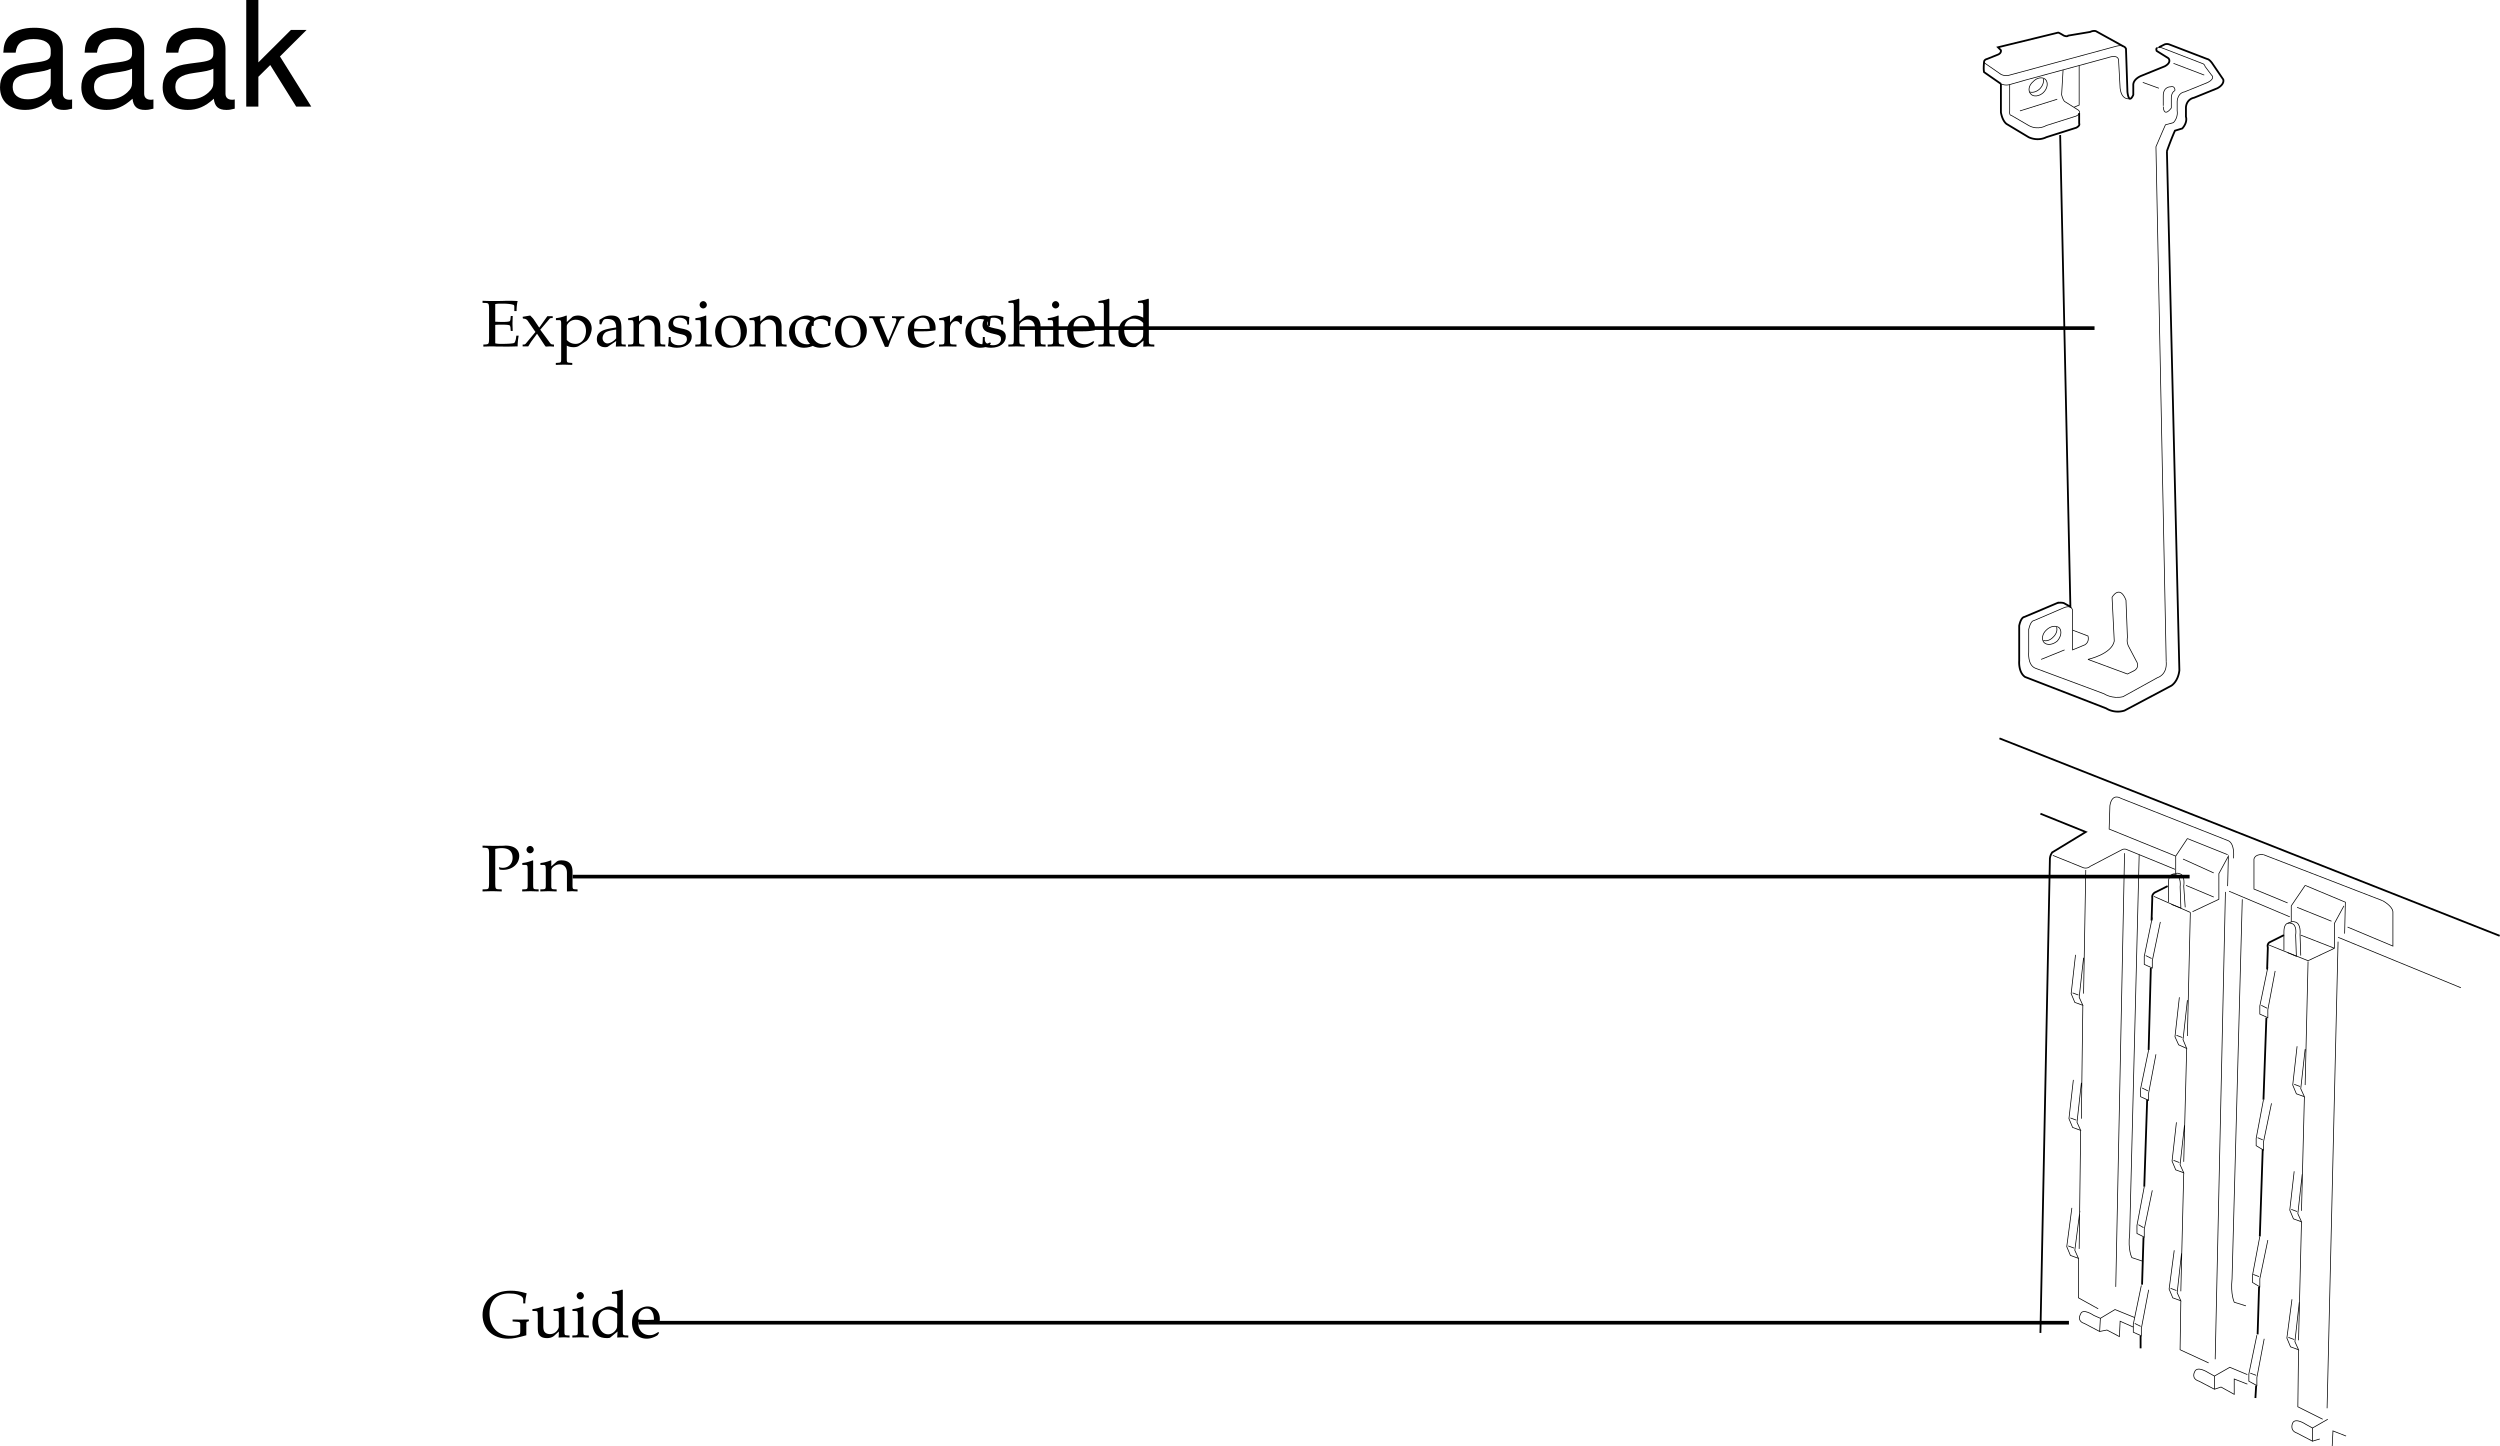 <svg xmlns="http://www.w3.org/2000/svg" xmlns:xlink="http://www.w3.org/1999/xlink" width="341.851" height="197.769"><defs><path id="a" d="M.313-.25v.281C.89.016 1.155 0 1.421 0c.14 0 .344 0 .625.016.687 0 1.187.015 1.453.015C3.813.031 4.172.016 5 0c0-.516.063-1.016.14-1.469h-.312c-.047.297-.062.485-.094.563-.062.25-.14.406-.218.437-.141.078-.829.125-1.704.125-.468 0-.609-.015-.874-.078v-2.515c.234-.032.5-.032.937-.032.656 0 .906.031 1.063.11l.078.218.046.532h.266c-.016-.594-.031-.813-.031-1 0-.172.016-.454.031-1.047h-.266l-.046.468a.52.52 0 0 1-.079.235c-.156.078-.406.11-1 .11-.437 0-.671-.016-1-.032v-2.406c.282-.063.47-.063 1.079-.063.468 0 1 .047 1.28.125.22.047.25.094.25.297v.594h.313c0-.547.047-.984.141-1.375-.422-.016-.703-.031-1.11-.031-.234 0-.53 0-.89.015-.594.016-1 .016-1.203.016-.36 0-.75 0-1.594-.031v.28l.422.016c.422.032.453.094.469.813v4.047c-.016.734-.047.766-.469.812Zm0 0"/><path id="b" d="m2.594-2.281 1.281-1.5c.047-.063.14-.094.297-.094h.125v-.25h-.734l-1.11 1.563-.687-1.032c-.141-.219-.235-.312-.547-.625l-1.032.172.032.234.187.032c.156 0 .375.125.453.25L1.938-1.97.609-.375a.391.391 0 0 1-.28.125H.186V0h.766c.063-.094.078-.14.188-.297.14-.25.296-.469.359-.547l.656-.89.969 1.468c.094.141.156.235.234.297C3.703.016 3.813 0 3.906 0 4 0 4.125.016 4.47.031V-.25l-.235-.016c-.109-.015-.218-.078-.312-.218Zm0 0"/><path id="c" d="M.078 2.266v.265c.61-.015.875-.031 1.125-.031.234 0 .5.016 1.125.031v-.265l-.422-.032c-.312-.03-.328-.062-.328-.656V-.109c.281.156.563.218.953.218.281 0 .5-.062.64-.14l1.032-.672c.36-.235.781-1.156.781-1.735 0-1-.828-1.78-1.875-1.78-.328 0-.656.093-.796.218l-.735.672v-.86l-.078-.03a5.038 5.038 0 0 1-1.406.359v.265h.328c.375 0 .39.031.39.656v4.516c0 .594-.015.625-.328.656zm1.5-5.016c0-.125.047-.234.156-.375a1.312 1.312 0 0 1 1.079-.516c.843 0 1.39.594 1.39 1.532 0 1.015-.61 1.765-1.406 1.765-.5 0-.875-.172-1.219-.531zm0 0"/><path id="d" d="M2.922-.734 2.875.03c.438-.014.578-.03.703-.03.11 0 .172 0 .469.016l.187.015V-.25l-.343-.016c-.235-.015-.25-.046-.25-.515v-1.656c0-1.313-.375-1.782-1.422-1.782-.406 0-.75.094-1.094.297l-.484.297v.578l.234.063L1-3.266c.188-.421.281-.484.688-.484.843 0 1.203.344 1.234 1.156l-.89.156C.796-2.203.281-1.78.281-.984c0 .687.421 1.093 1.14 1.093.172 0 .312-.03.375-.078zm0-.375c-.266.359-.828.703-1.188.703-.359 0-.671-.328-.671-.719a.98.98 0 0 1 .437-.813c.234-.14.734-.265 1.422-.359zm0 0"/><path id="e" d="M3.688.031C4.109.016 4.25 0 4.405 0c.125 0 .297.016.735.031V-.25l-.36-.016c-.312-.03-.328-.062-.328-.656v-1.734c0-1.047-.5-1.563-1.516-1.563-.328 0-.515.047-.703.219l-.687.594v-.781l-.078-.032a4.904 4.904 0 0 1-1.407.36v.265H.39c.375 0 .39.031.406.656v2.016c0 .594-.031.625-.344.656L.047-.25v.281C.625.016.875 0 1.172 0c.281 0 .531.016 1.11.031V-.25l-.407-.016c-.313-.03-.328-.062-.328-.656v-1.906c0-.406.594-.844 1.14-.844.61 0 1 .453 1 1.14zm0 0"/><path id="f" d="M.375-1.281c0 .61-.031.89-.11 1.25.485.14.829.218 1.235.218 1.188 0 2.016-.625 2.016-1.515 0-.297-.079-.484-.25-.672-.235-.219-.516-.328-1.329-.484C1.204-2.625.97-2.813.97-3.22c0-.453.297-.703.86-.703.609 0 1.062.313 1.062.735v.203h.25c.015-.516.015-.735.046-1.016-.484-.156-.796-.219-1.171-.219-1.047 0-1.688.5-1.688 1.297 0 .453.203.735.61.938.25.109.734.25 1.343.375.406.093.578.28.578.625 0 .484-.453.828-1.093.828C1.109-.156.64-.47.64-.922v-.36Zm0 0"/><path id="g" d="m1.688-4.188-.079-.03a4.904 4.904 0 0 1-1.406.359v.265h.344c.36 0 .375.031.39.656v2.016c0 .594-.03.625-.328.656L.188-.25v.281C.813.016 1.078 0 1.313 0c.234 0 .5.016 1.125.031V-.25L2.03-.266c-.328-.046-.328-.062-.344-.656Zm-.407-2c-.265 0-.5.235-.5.516 0 .25.235.484.485.484.265 0 .5-.234.5-.484 0-.266-.235-.516-.485-.516Zm0 0"/><path id="h" d="M2.516-4.219C1.203-4.219.28-3.297.28-1.953c0 1.266.797 2.14 1.969 2.14 1.39 0 2.375-.968 2.375-2.328 0-1.218-.875-2.078-2.11-2.078zm-.172.297c.844 0 1.437.89 1.437 2.125 0 1.047-.437 1.688-1.187 1.688-.875 0-1.469-.875-1.469-2.157 0-1.078.438-1.656 1.219-1.656zm0 0"/><path id="i" d="M3.594-2.797c0-.422.047-.781.125-1.11-.36-.218-.672-.312-1.047-.312-.438 0-.938.172-1.469.516-.64.39-.969 1.015-.969 1.812 0 1.22.844 2.079 2.063 2.079.469 0 1.14-.172 1.234-.313l.188-.281-.094-.14c-.344.171-.625.265-.938.265-1 0-1.656-.781-1.656-1.969 0-.969.438-1.5 1.25-1.5.406 0 .828.172 1 .406l.063.547zm0 0"/><path id="j" d="M4.844-3.875v-.25c-.469.016-.672.016-.844.016-.172 0-.36 0-.844-.016v.25l.375.016c.14 0 .219.078.219.234 0 .156-.063.36-.172.656l-.39.953c-.094.266-.204.516-.547 1.266L1.562-3.344a1.067 1.067 0 0 1-.078-.344c0-.109.079-.171.22-.171l.452-.016v-.25c-.594.016-.844.016-1.062.016-.219 0-.453 0-1.047-.016v.25l.312.016c.141.015.188.078.282.296L2.187.063h.454c.171-.47.296-.797.359-.985l1.063-2.344c.203-.421.343-.578.515-.593Zm0 0"/><path id="k" d="m3.938-.625-.126-.094c-.562.344-.78.422-1.171.422-.579 0-1.063-.266-1.313-.703-.172-.281-.234-.547-.25-1.063h1.313c.64 0 1.062-.046 1.625-.14 0-.125.015-.203.015-.313 0-1.03-.672-1.703-1.687-1.703-.313 0-.703.11-1.078.328C.53-3.453.234-2.906.234-1.969c0 .563.141 1.047.375 1.39.36.485.954.766 1.641.766.344 0 .672-.078 1.031-.234.235-.11.438-.219.469-.281zm-.704-1.781c-.468.015-.671.031-1.015.031a9.74 9.74 0 0 1-1.125-.063c0-.421.031-.609.14-.859a1.12 1.12 0 0 1 1-.625c.313 0 .547.11.704.36.203.296.265.562.296 1.156zm0 0"/><path id="l" d="M.188-.25v.281C.78.016 1.046 0 1.296 0c.219 0 .547.016 1.281.031V-.25L2.11-.266c-.406-.03-.421-.046-.421-.656v-1.547c0-.547.359-.984.812-.984.266 0 .453.125.594.406h.187l.078-1.078c-.093-.063-.25-.094-.421-.094-.266 0-.547.14-.735.36l-.515.593v-.921l-.079-.032a4.904 4.904 0 0 1-1.406.36v.265h.344c.36 0 .375.031.39.656v2.016C.922-.328.922-.297.61-.266zm0 0"/><path id="m" d="M.047-.25v.281C.625.016.875 0 1.172 0c.281 0 .531.016 1.11.031V-.25l-.407-.016c-.313-.03-.328-.062-.328-.656v-1.906c0-.406.594-.844 1.14-.844.61 0 1 .453 1 1.14V.032C4.11.016 4.25 0 4.407 0c.124 0 .296.016.734.031V-.25l-.36-.016c-.312-.03-.328-.062-.328-.656v-1.734c0-1.047-.5-1.563-1.516-1.563-.328 0-.515.047-.703.219l-.687.594V-6.47l-.078-.062c-.39.156-.688.218-1.407.328v.25h.5c.172 0 .235.11.235.375v4.656C.78-.328.78-.297.453-.266zm0 0"/><path id="n" d="M.188-.25v.281C.813.016 1.078 0 1.313 0c.234 0 .5.016 1.125.031V-.25L2.03-.266c-.328-.046-.328-.062-.344-.656v-5.547L1.61-6.53c-.39.156-.687.218-1.406.328v.25H.72c.156 0 .219.11.219.375v4.656C.923-.327.923-.296.61-.265zm0 0"/><path id="o" d="M3.703-3.938c-.5-.218-.75-.28-1.062-.28-.25 0-.47.046-.688.171l-.797.406c-.515.282-.843.938-.843 1.704 0 .718.25 1.312.671 1.671.329.25.75.375 1.329.375.187 0 .39-.03.437-.078l1-.828-.047.828C4.11.016 4.266 0 4.391 0c.078 0 .203 0 .39.016.063 0 .235 0 .438.015V-.25l-.422-.016c-.313-.046-.328-.062-.328-.656v-5.547L4.39-6.53c-.407.156-.704.218-1.407.328v.25h.5c.157 0 .22.11.22.375zm0 1.954c0 .578-.015.671-.125.875-.25.421-.703.703-1.125.703-.781 0-1.36-.766-1.36-1.844 0-.969.485-1.547 1.298-1.547.343 0 .703.11 1.015.328.188.125.297.25.297.313zm0 0"/><path id="p" d="M1.938-5.781c.328-.078.578-.11.89-.11.985 0 1.485.454 1.485 1.313 0 .812-.547 1.375-1.329 1.375a1.44 1.44 0 0 1-.546-.094l.078.328c.218.047.343.047.53.047 1.235 0 2.173-.828 2.173-1.906 0-.875-.703-1.406-1.844-1.406-.047 0-.14 0-.25.015-.453.016-1 .016-1.281.016-.282 0-.75 0-1.64-.031v.28l.405.016c.422.047.47.125.485.813v4.047c-.016.719-.047.797-.469.812L.203-.25v.281C.734.016 1.047 0 1.516 0c.468 0 .78.016 1.312.031V-.25l-.422-.016c-.422-.015-.453-.078-.469-.812Zm0 0"/><path id="q" d="M5.766-4.64h.28c0-.47.063-.876.188-1.376-1-.28-1.468-.359-2.171-.359-2.329 0-3.86 1.313-3.86 3.313 0 1.937 1.406 3.25 3.5 3.25.64 0 1.266-.126 2.485-.47v-1.515c0-.281.015-.297.109-.328l.25-.094-.031-.219c-.547.016-.797.016-1.11.016-.297 0-.547 0-1.093-.015v.265l.75.063c.234.015.296.109.296.312v.922c0 .203-.015.313-.046.39-.094.157-.625.282-1.22.282-1.812 0-2.937-1.188-2.937-3.063C1.156-5 2.141-6 3.828-6c.453 0 .86.047 1.188.156.53.172.75.375.75.719zm0 0"/><path id="r" d="m4.531-4.188-.078-.03a5.038 5.038 0 0 1-1.406.359v.265h.328c.375 0 .39.031.39.656v1.47c0 .187-.124.437-.328.655-.25.25-.546.375-.89.375-.313 0-.563-.109-.703-.28-.14-.141-.203-.423-.203-.813v-2.657l-.079-.03a4.904 4.904 0 0 1-1.406.359v.265H.5c.36 0 .375.031.39.656v1.5c0 .641.047.922.22 1.141.202.266.53.406 1.046.406.422 0 .766-.125 1.016-.359l.594-.547c0 .266 0 .422-.032.828.454-.015.61-.031.75-.031.125 0 .297.016.75.031V-.25L4.86-.266c-.312-.03-.328-.062-.328-.656zm0 0"/><path id="s" d="M10.703-.984c-.187.046-.265.046-.36.046-.577 0-.905-.296-.905-.828v-6.156c0-1.86-1.36-2.86-3.938-2.86-1.547 0-2.766.438-3.484 1.22-.47.546-.672 1.14-.72 2.187h1.688c.141-1.281.891-1.86 2.454-1.86 1.515 0 2.343.547 2.343 1.547v.454c-.015.718-.375.968-1.734 1.156-2.36.297-2.734.375-3.36.64C1.454-4.921.845-4 .845-2.64.844-.734 2.156.453 4.28.453 5.594.453 6.656 0 7.844-1.078 7.954 0 8.484.453 9.562.453c.36 0 .579-.031 1.141-.172zM7.781-3.297c0 .563-.156.89-.656 1.36-.688.625-1.5.937-2.484.937-1.297 0-2.063-.625-2.063-1.688 0-1.093.719-1.656 2.516-1.906 1.781-.25 2.125-.328 2.687-.593zm0 0"/><path id="t" d="M2.813-14.578H1.155V0h1.657v-4.078l1.624-1.61L7.985 0h2.063L5.766-6.86l3.64-3.624h-2.14L2.812-6.047zm0 0"/></defs><path fill="none" stroke="#000" stroke-miterlimit="10" stroke-width=".1" d="m301.508 9.067.898 1.2s.586.425-.5 1l-3.199 1.3s-.914.082-1 1.3v1.298s.184.828-.5 1.601l-1.102.3s-.53 1.18-1.3 3l1.402 70.4m5.301-81.399s-.004-.293-.403-.402l-5.699-2.2s-.254-.035-.398.102m-4.602-.199c-.394-.282-1.199 0-1.199 0l-14.402 3.898c-.63.227-1.2-.101-1.2-.101l-2.3-1.598c.004-.043 0-.086 0-.102m24.5 6.102c.097 1.625 1.101.2 1.101.2v-1.302c-.008-.601.219-.93.5-1.097"/><path fill="none" stroke="#000" stroke-miterlimit="10" stroke-width=".1" d="M295.805 14.465v-1.3c-.032-1.344 1-1.297 1-1.297.625-.18.601.5.601.5m-6 1.097s-1.265.473-1.5-1.398l-.199-3.602c.102-1.183-1.402-.597-1.402-.597l-11.399 3.097m0 0-2.101.602c-.63.187-1.2-.102-1.2-.102"/><path fill="none" stroke="#000" stroke-miterlimit="10" stroke-width=".1" d="M274.805 11.567v3.598c-.067.664.203.601.203.601l2.398 1.399c1.305.714 2.399 0 2.399 0l4.101-1.297c.801-.407.301-.801.301-.801l-1.902-1.2c-.246-.257-.399-.902-.399-.902l.2-3.398"/><path fill="none" stroke="#000" stroke-miterlimit="10" stroke-width=".1" d="M284.305 8.965v5.403l-.7.297"/><path fill="none" stroke="#000" stroke-miterlimit="10" stroke-width=".25" d="M296.305 20.665c.66-1.856 1.101-2.797 1.101-2.797l1-.301c.778-.879.5-1.602.5-1.602v-1.3c.114-1.157 1.102-1.297 1.102-1.297l3.199-1.301c1.047-.578.8-1.2.8-1.2l-1.5-2.202m-7.499-2.098c-.14.023-.203.14-.102.398l1.602 1s.523.543-.5 1.102l-3.203 1.3s-1.14.426-1.098 1.298v1.3s-.574 1.438-.8-.398l-.2-5.902c-.082-.153-.164-.25-.3-.297m-19.102 2.097c.008-.32.402-.398.402-.398l1.5-.602c.504-.218.398-.597.398-.597l-.398-.403 8.2-2c.054-.066.8.403.8.403.512.195.598 0 .598 0l3-.5c.492-.235.8-.102.8-.102l3.801 2.102m12.102 2.297s-.375-.555-.703-.598l-5.2-2s-.27-.11-.597 0l-.801.398m-21.602 5-2.3-1.597c-.114-.434 0-1.403 0-1.403m2.3 3v3.903c.239 1.289.801 1.597.801 1.597l3 1.801c1.34.606 2.399 0 2.399 0l4.101-1.3c.403-.215.473-.415.399-.598v-1.403m12 5.2 1.703 71c-.184 1.574-1.102 2.101-1.102 2.101l-6.398 3.399c-1.426.449-2.5-.297-2.5-.297l-11.102-4.301c-.941-.652-.8-2.2-.8-2.2v-4.8c.253-1.203.699-1.2.699-1.2l4.5-1.902a1.84 1.84 0 0 1 .902 0l.898.5-1.398-64.5"/><path fill="none" stroke="#000" stroke-miterlimit="10" stroke-width=".1" d="M296.207 90.465c.16 1.848-1.2 2.2-1.2 2.2l-4.702 2.601c-1.489.36-2.598-.398-2.598-.398l-9.402-3.5m0 0c-1.082-.446-.899-2.203-.899-2.203v-3.098c.281-1.238.7-1.2.7-1.2l4.199-1.8c1.144-.395 1.101.5 1.101.5v5.3l1.7-.702c.664-.422.402-1.2.402-1.2l-2.102-.8"/><path fill="none" stroke="#000" stroke-miterlimit="10" stroke-width=".1" d="m285.508 90.165 5.398 2 1-.5c.754-.543.2-1.297.2-1.297l-1-1.903c-.368-.625-.2-1.3-.2-1.3l-.199-5.098c-.863-2.207-1.902-.402-1.902-.402l.3 6c-.355 1.8-3.597 2.5-3.597 2.5m-6-2.297c.418.406 1.199.304 1.797-.203.527-.575.66-1.348.3-1.797-.44-.383-1.218-.285-1.8.297-.547.5-.68 1.277-.297 1.703zm0 0"/><path fill="none" stroke="#000" stroke-miterlimit="10" stroke-width=".1" d="M279.406 87.567c.383.148.922-.012 1.301-.402.484-.438.664-1.012.5-1.399m-2.102 4.399 3.2-1.297m-4.598-76c.363.41 1.145.308 1.7-.203.57-.567.702-1.344.3-1.797-.398-.38-1.176-.278-1.7.297-.605.503-.737 1.28-.3 1.703zm0 0"/><path fill="none" stroke="#000" stroke-miterlimit="10" stroke-width=".1" d="M277.508 12.567c.426.152.965-.004 1.398-.402.434-.434.61-1.008.5-1.399m-3.199 4.399 5.098-1.598m11.703-2.301 2.199.8m2-3.401 4.2 1.601"/><path fill="none" stroke="#000" stroke-miterlimit="10" stroke-width=".25" d="m273.406 100.965 68.399 27m-62.797-16.699 6.199 2.5-4.602 2.8c-.27.392-.3.802-.3.802l-1.297 64.898"/><path fill="none" stroke="#000" stroke-miterlimit="10" stroke-width=".1" d="m297.508 117.067-9.102-3.7.102-3.202c.308-1.82 1.5-1 1.5-1m8.5 8.3 4.199 1.903m6.801-2.5s-1.082-.176-1.301.597v4.102l4.598 1.898m1.3.602 4.7 1.898m2.203.801 6.199 2.602v-4.703c-.098-.817-1.402-1.5-1.402-1.5"/><path fill="none" stroke="#000" stroke-miterlimit="10" stroke-width=".1" d="m290.008 109.165 14.699 5.8c.938.47.7 2.403.7 2.403m4.101-.5 16.297 6.297m-45.098-6.2 4.2 1.7c.597.148.898-.2.898-.2l4.402-2.3a.776.776 0 0 1 .598 0l6.601 2.703m7.399 3 8.3 3.5m6.602 2.797 16.8 6.902m-41.999-12.5 5 2.2m10.597 4.398 5.5 2.203m-16.5-16.703 5.5 2.203m10.602 4.199 5.5 2.3-.102 4.298m-21.5-13-1.597 2.402v2.398"/><path fill="none" stroke="#000" stroke-miterlimit="10" stroke-width=".25" d="m296.406 121.165-1.8.902c-.422.324-.301.7-.301.7l-.098 3.1m-.102 6.501-.3 11.199m-.2 6.801-.398 11.898m-.102 6.899-.199 6.5m-.199 7v1.703"/><path fill="none" stroke="#000" stroke-miterlimit="10" stroke-width=".1" d="m299.508 124.766-.403 16.899m-.097 1.703-.403 15.5m0 1.5-.398 16.199m0 1.301-.102 6.699 3.903 1.8m-4-49.999-.602 5.398.5 1.102 1.102.5-.5-1.203.597-5.399m-1.5 4.801.801.3m-.801 11.598-.597 5.301.5 1.2 1.097.402-.5-1.102.602-5.398m-1.5 4.797.8.3m-.702 12-.7 5.301.5 1.2 1.102.402-.5-1.102.598-5.398m-1.5 4.797.8.3m-3.3-51-1.098 5.301v1.102l1.098.5v-1l1.101-5.301m-2 4.598.801.402m-.402 12.5-1.098 5.3v1.098l1.098.5v-1l1-5.3m-1.899 4.601.801.399m-.5 13.101-1 5.3v1.099l1 .5v-1.098l1.098-5.3m-1.899 4.698.7.403m-.301 7.898-1.098 5.3v1.099l1.098.5v-1l1-5.297m-1.899 4.597.801.403m7.098-56.703 3.601-1.7v-3.5l1.301-2.398-.102 4.098m10.602-.098-1.902 2.8m0 .001v2.199"/><path fill="none" stroke="#000" stroke-miterlimit="10" stroke-width=".25" d="m312.305 127.868-2 1c-.356.28-.2.699-.2.699l-.097 3m-.102 6.598-.398 11.203m-.102 6.797-.398 11.902m-.102 6.898-.199 6.5m-.199 7-.102 1.7"/><path fill="none" stroke="#000" stroke-miterlimit="10" stroke-width=".1" d="m315.605 131.465-.398 16.903m-.102 1.597-.398 15.602m0 1.5-.402 16.2m0 1.3-.098 7.8 3.398 1.7m-3.5-51-.597 5.3.5 1.2 1.097.398-.5-1.097.602-5.403m-1.5 4.801.8.3m-.8 11.599-.602 5.3.5 1.2 1.102.402-.5-1.102.598-5.398m-1.5 4.801.8.297m-.699 12-.699 5.3.5 1.2 1.098.402-.5-1.102.601-5.398m-1.5 4.801.801.297m-3.602-50.899-1.097 5.3v1.099l1.097.5v-1.098l1-5.3m-1.898 4.698.8.403m-.499 12.5-1 5.297v1l1 .601v-1.101l1.097-5.297m-1.898 4.699.7.3m-.399 13.2-1 5.3v1l1 .598v-1.097l1.097-5.301m-2 4.699.801.3m-.301 8.001-1.097 5.3v1l1.097.598v-1.097l1-5.301m-1.898 4.699.8.3m7.098-56.698 3.602-1.703v-3.399l1.3-2.398m-35.3-4.903-.3 16.903m-.102 1.597-.2 15.5m-.097 1.602-.203 16.2m-.098 1.3v5.398l2.7 1.5m-3.102-48.398-.598 5.3.5 1.2 1.098.398-.5-1.097.601-5.403m-1.5 4.801.801.3m-.699 11.599-.602 5.3.5 1.2 1.102.402-.5-1.102.597-5.398m-1.5 4.801.801.297m-.601 12-.7 5.3.5 1.2 1.102.402-.5-1.102.7-5.398m-1.602 4.801.8.297m15.301-49.598 3.801 1.598m11.898 5.203 4.602 1.797m-28.699-13-1.203 59.3m3.203-59.097-1.301 51.898c-.273 2.117.3 3.2.3 3.2l1.5.5m13.598-49.501-1.398 51.903c-.227 2.113.3 3.199.3 3.199l1.598.5m-10.597-55.199v-2.602c-.004-1.55.898-1.2.898-1.2.922.216.7 1.7.7 1.7l.101 2.899-1.3-.5"/><path fill="none" stroke="#000" stroke-miterlimit="10" stroke-width=".1" d="m298.805 124.067-.2-2.902s.258-1.547-.597-1.7c0 0-.293-.14-.5 0l-.5.102m15.297 10.398v-2.597c.03-1.528 1-1.102 1-1.102.855.14.601 1.602.601 1.602l.102 2.898-1.203-.5"/><path fill="none" stroke="#000" stroke-miterlimit="10" stroke-width=".1" d="m314.605 130.665-.097-2.899s.191-1.523-.703-1.7c0 0-.258-.116-.5 0l-.5.2m-8.5-4.301-1.399 63.903m16.801-57.102-1.5 63.8m-31.102-10.499-2.097-1.102c-1.094-.34-.5-1.3-.5-1.3.3-.829 1.797.203 1.797.203l.902.398m4.5 1.199-1.8-.8-.102 2.101-1.7-.898-1 .199.102-1.8 2-1.2 2.7 1.098m10.898 9.8-2.098-1.097c-1.16-.36-.602-1.301-.602-1.301.336-.848 1.801.098 1.801.098l.899.5m4.5 1.101-1.797-.7v2.099l-1.801-1-.902.3v-1.8l2.101-1.2 2.399 1m8.902 9.102-2.102-1.102c-1.109-.37-.597-1.398-.597-1.398.383-.758 1.797.2 1.797.2l.902.5m4.598 1.101-1.797-.703-.102 2.101"/><path fill="none" stroke="#000" stroke-miterlimit="10" stroke-width=".1" d="m317.207 196.766-1 .3v-1.8l2.098-1.2"/><g transform="translate(-11.219 -3.609)"><use xlink:href="#a" width="100%" height="100%" x="77" y="50.974"/><use xlink:href="#b" width="100%" height="100%" x="82.499" y="50.974"/><use xlink:href="#c" width="100%" height="100%" x="87.143" y="50.974"/><use xlink:href="#d" width="100%" height="100%" x="92.552" y="50.974"/><use xlink:href="#e" width="100%" height="100%" x="97.052" y="50.974"/><use xlink:href="#f" width="100%" height="100%" x="102.29" y="50.974"/><use xlink:href="#g" width="100%" height="100%" x="106.106" y="50.974"/><use xlink:href="#h" width="100%" height="100%" x="108.725" y="50.974"/><use xlink:href="#e" width="100%" height="100%" x="113.639" y="50.974"/><use xlink:href="#i" width="100%" height="100%" x="118.877" y="50.974"/><use xlink:href="#i" width="100%" height="100%" x="121.127" y="50.974"/><use xlink:href="#h" width="100%" height="100%" x="125.123" y="50.974"/><use xlink:href="#j" width="100%" height="100%" x="130.037" y="50.974"/><use xlink:href="#k" width="100%" height="100%" x="135.122" y="50.974"/><use xlink:href="#l" width="100%" height="100%" x="139.433" y="50.974"/><use xlink:href="#i" width="100%" height="100%" x="142.988" y="50.974"/><use xlink:href="#f" width="100%" height="100%" x="145.238" y="50.974"/><use xlink:href="#m" width="100%" height="100%" x="149.054" y="50.974"/><use xlink:href="#g" width="100%" height="100%" x="154.292" y="50.974"/><use xlink:href="#k" width="100%" height="100%" x="156.911" y="50.974"/><use xlink:href="#n" width="100%" height="100%" x="161.222" y="50.974"/><use xlink:href="#o" width="100%" height="100%" x="163.841" y="50.974"/></g><g transform="translate(-11.219 -3.609)"><use xlink:href="#p" width="100%" height="100%" x="77" y="125.474"/><use xlink:href="#g" width="100%" height="100%" x="82.436" y="125.474"/><use xlink:href="#e" width="100%" height="100%" x="85.055" y="125.474"/></g><g transform="translate(-11.219 -3.609)"><use xlink:href="#q" width="100%" height="100%" x="77" y="186.474"/><use xlink:href="#r" width="100%" height="100%" x="83.867" y="186.474"/><use xlink:href="#g" width="100%" height="100%" x="89.294" y="186.474"/><use xlink:href="#o" width="100%" height="100%" x="91.913" y="186.474"/><use xlink:href="#k" width="100%" height="100%" x="97.412" y="186.474"/></g><path fill="none" stroke="#000" stroke-miterlimit="10" stroke-width=".5" d="M78.305 119.868h221.101m-212.101 61h195.601m-143.5-136h147"/><g transform="translate(-11.219 -3.609)"><use xlink:href="#s" width="100%" height="100%" x="10.375" y="18.187"/><use xlink:href="#s" width="100%" height="100%" x="21.495" y="18.187"/><use xlink:href="#s" width="100%" height="100%" x="32.615" y="18.187"/><use xlink:href="#t" width="100%" height="100%" x="43.735" y="18.187"/></g></svg>
